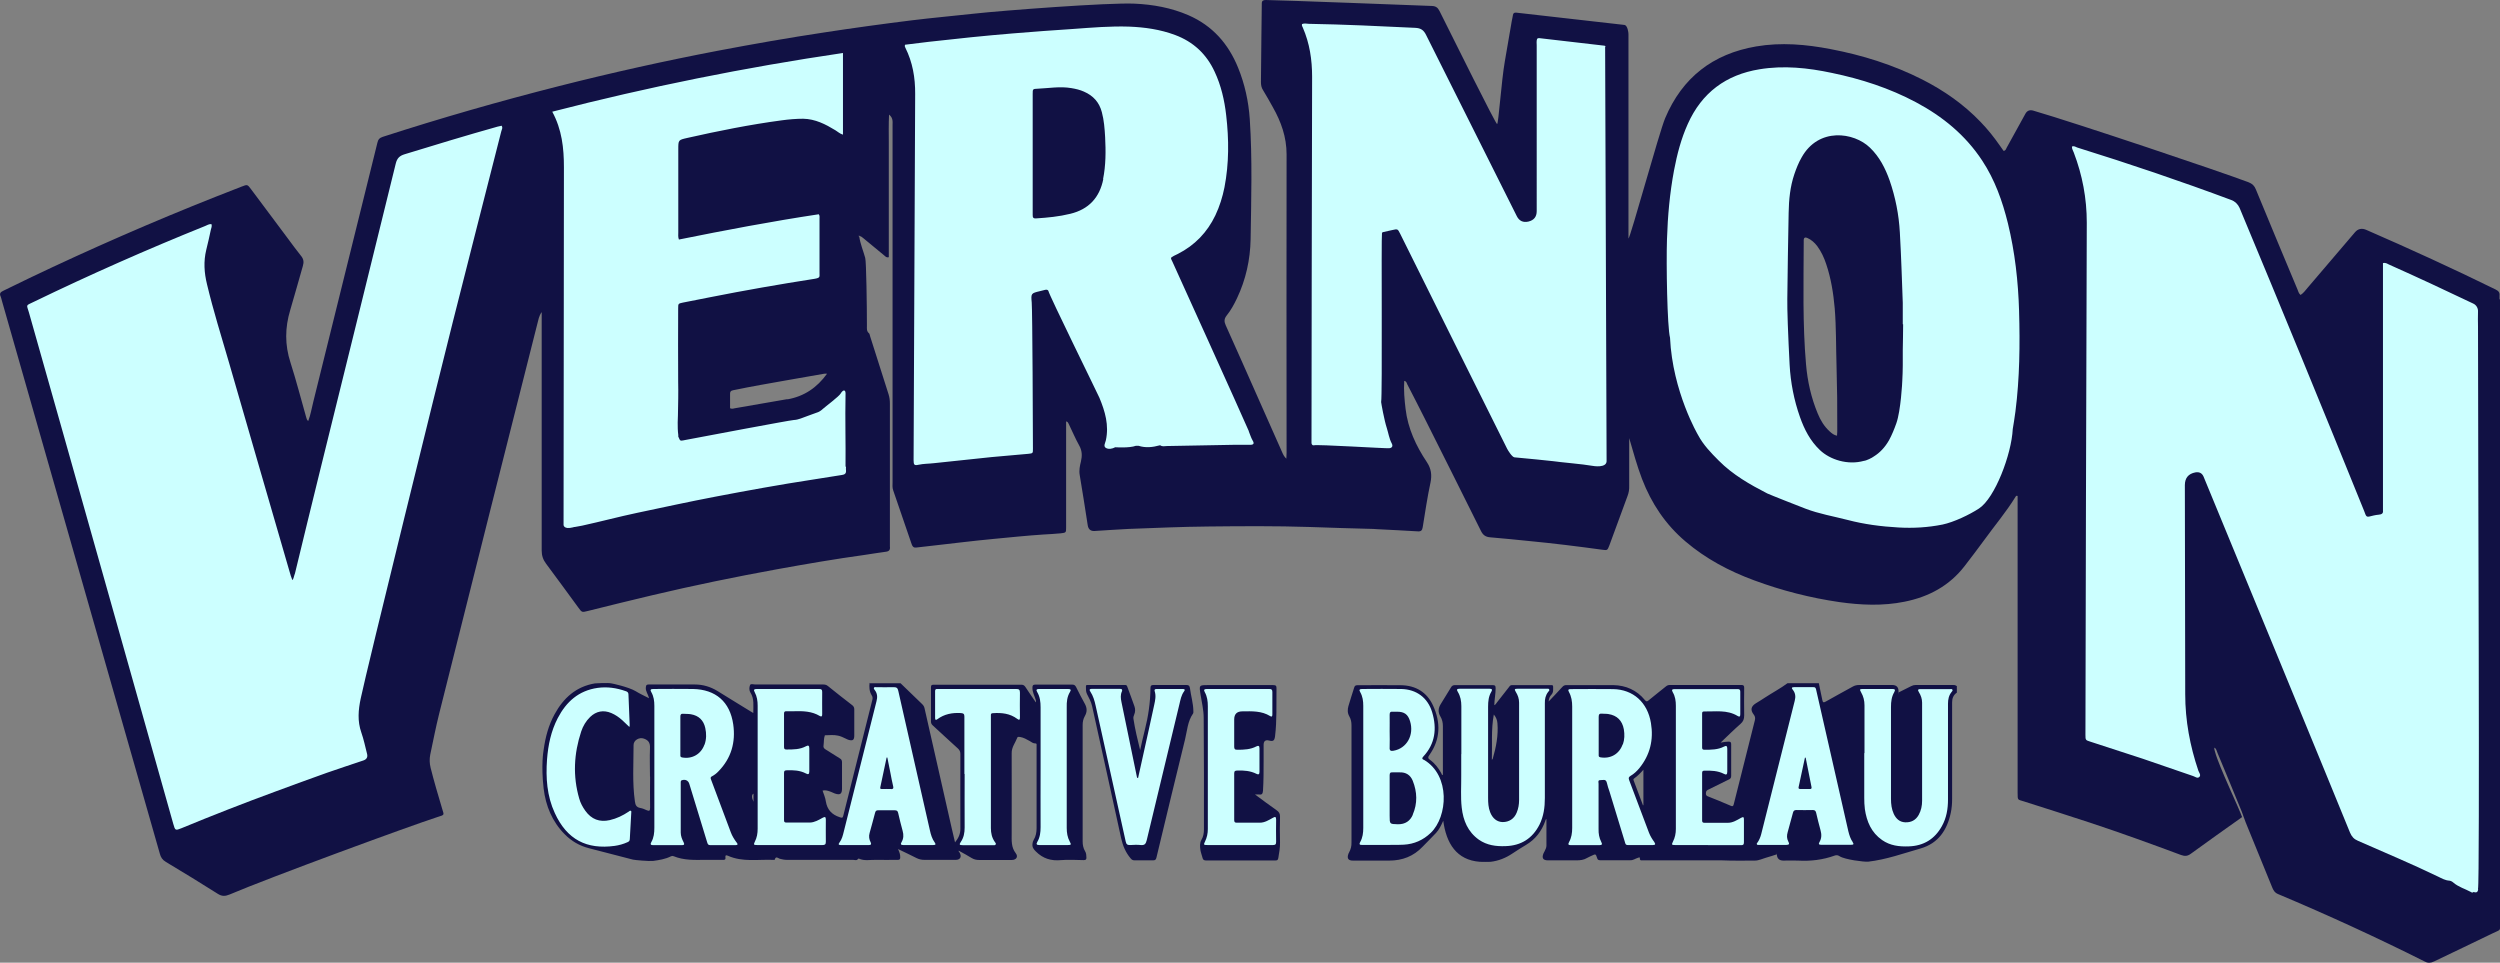 <?xml version="1.0" encoding="UTF-8"?>
<svg id="Capa_2" data-name="Capa 2" xmlns="http://www.w3.org/2000/svg" viewBox="0 0 205.7 79.21">
  <rect x="0" y="0" width="205.7" height="79.21" fill="#808080" stroke="none"/>
  <defs>
    <style>
      .cls-1 {
        fill: #114;
      }

      .cls-1, .cls-2 {
        stroke-width: 0px;
      }

      .cls-2 {
        fill: #cff;
      }
    </style>
  </defs>
  <g id="Capa_1-2" data-name="Capa 1-2">
    <g>
      <g>
        <path class="cls-1" d="M205.66,24.64v-.31c.03-.26-.08-.39-.32-.51-3.5-1.72-7.05-3.34-10.63-4.9-.38-.17-.7-.1-.95.2-1.3,1.52-2.6,3.05-3.9,4.57-.17.2-.33.43-.57.58-.17-.14-.19-.32-.26-.47-1.15-2.74-2.29-5.48-3.42-8.22-.12-.3-.29-.46-.59-.58-2.32-.88-14.13-4.85-17.73-5.9q-.43-.12-.64.26c-.52.94-1.03,1.88-1.55,2.81-.05.1-.08.24-.25.24-.08-.12-.17-.24-.26-.37-.49-.71-1.03-1.39-1.63-2.01-1.39-1.45-3.01-2.58-4.8-3.49-2.39-1.21-4.92-2-7.54-2.5-2.03-.39-4.06-.57-6.12-.22-3.57.61-6.08,2.56-7.49,5.9-.49,1.16-2.84,9.76-3.02,9.91V2.8c0-.12-.07-.72-.34-.75-1.3-.15-8.67-.99-8.89-1.01-.16-.02-.26.04-.28.22-.02.15-.06.3-.09.46-.19,1.1-.38,2.21-.57,3.31-.29,1.65-.52,5.15-.64,5.18-.15-.08-3.52-6.86-4.74-9.31-.14-.28-.31-.4-.63-.41-.76-.03-12.52-.48-13.66-.49-.2,0-.33.05-.33.28,0,.29-.06,4.61-.07,6.47,0,.25.04.47.18.68.28.46.54.92.8,1.39.68,1.2,1.13,2.46,1.13,3.88-.02,8.18,0,16.37,0,24.55,0,.16-.01.32-.02.49-.17-.16-.26-.33-.34-.52-.63-1.42-1.26-2.84-1.89-4.26-.92-2.07-1.83-4.14-2.76-6.2-.14-.31-.13-.53.08-.8.35-.43.61-.92.85-1.42.73-1.54,1.09-3.18,1.12-4.86.05-3.3.15-6.59-.07-9.89-.1-1.45-.41-2.87-.96-4.22-.8-1.97-2.11-3.46-4.09-4.32-1.41-.61-2.9-.88-4.43-.95-2.13-.1-10.91.57-13.17.82-1.71.19-3.43.34-5.14.55-2.41.3-4.82.63-7.23,1-2.92.44-5.82.95-8.72,1.5-4.39.84-8.75,1.81-13.08,2.91-4.88,1.24-9.73,2.63-14.52,4.18-.28.09-.38.23-.44.49-.2.84-.42,1.67-.62,2.51-1.55,6.28-3.1,12.56-4.66,18.83-.13.51-.21,1.04-.41,1.55-.11-.08-.13-.18-.16-.28-.43-1.51-.82-3.03-1.3-4.53-.47-1.45-.46-2.86-.02-4.32.36-1.21.69-2.42,1.04-3.63.1-.33.06-.58-.17-.85-.36-.44-.69-.91-1.03-1.36-1.02-1.37-2.04-2.74-3.07-4.11-.29-.39-.3-.39-.76-.21-.71.28-1.41.55-2.12.83-5.2,2.06-10.33,4.3-15.37,6.71-.72.34-1.42.7-2.14,1.04-.24.11-.32.24-.2.48.05.11.06.23.1.35.73,2.55,12.14,42.49,12.99,45.48.08.3.21.51.5.68,1.44.86,2.87,1.74,4.28,2.63.33.21.6.2.96.05,3.34-1.42,14.77-5.62,17.12-6.38.6-.19.53-.13.36-.71-.33-1.11-.66-2.22-.94-3.34-.09-.36-.1-.72-.03-1.08.24-1.13.46-2.27.74-3.39,1.54-6.18,6.92-27.52,8.06-32.01.09-.34.14-.7.37-1.01v19.61c0,.42.11.76.36,1.09.9,1.2,1.78,2.42,2.67,3.63.28.39.29.38.77.26,1.76-.43,3.51-.88,5.28-1.29,3.42-.81,6.87-1.52,10.33-2.15,2.38-.43,4.76-.84,7.15-1.17.58-.08,1.16-.19,1.74-.26.29-.03.39-.16.35-.44v-11.76c0-.26-.03-.51-.11-.76-.51-1.59-1.02-3.19-1.52-4.78-.03-.08-.03-.19-.09-.24-.21-.17-.17-.4-.17-.62,0-1.55-.05-5.27-.14-5.58-.16-.58-.4-1.14-.49-1.74-.04-.03-.08-.06-.02-.1,0,0,.04.03.06.05.13.01.21.11.31.18.57.47,1.14.95,1.72,1.42.09.07.16.19.36.13v-9.39c0-.76-.02-1.52.02-2.34.35.28.29.58.29.87v29.37c0,.22-.03.45.05.67.51,1.48,1.02,2.97,1.53,4.46.07.19.17.28.38.25.41-.05.82-.1,1.23-.14,1.71-.19,3.43-.41,5.14-.57,1.36-.13,2.71-.27,4.07-.36.48-.03.97-.05,1.45-.1.42-.05.43-.06.43-.47v-8.74c.15.04.17.13.21.2.29.59.54,1.2.86,1.77.25.44.26.86.15,1.33-.09.36-.17.73-.1,1.12.24,1.38.44,2.76.66,4.14q.08.48.55.46c.93-.05,1.86-.13,2.79-.17,2.19-.08,4.38-.18,6.58-.2,2.78-.03,5.56-.05,8.34.04,1.74.06,3.49.12,5.23.16.1,0,.21.02.31.02,1.12.06,2.24.11,3.36.18.26.02.36-.08.4-.34.2-1.23.38-2.46.64-3.67.13-.63.06-1.15-.3-1.69-.89-1.33-1.56-2.77-1.75-4.38-.09-.76-.16-1.52-.11-2.3.19.03.2.18.25.28.49.95.98,1.9,1.46,2.86,1.54,3.07,3.08,6.14,4.61,9.22.17.34.39.48.75.51,1.08.09,2.16.2,3.25.31,1.99.19,3.98.44,5.96.71.43.06.44.06.6-.36.5-1.36,1-2.72,1.5-4.08.1-.26.14-.53.13-.81v-3.93c.34,1.15.64,2.27,1.06,3.37.77,2,1.92,3.73,3.57,5.13,1.68,1.43,3.59,2.44,5.65,3.2,2.27.84,4.61,1.44,7.01,1.79,1.79.25,3.58.33,5.36-.03,2-.4,3.7-1.31,4.96-2.95.55-.71,1.09-1.43,1.62-2.15.86-1.19,1.81-2.31,2.58-3.57.03-.04.07-.07.15-.03v24.43c0,.64,0,.53.52.7,1.82.58,3.65,1.16,5.47,1.76,2.51.83,4.99,1.73,7.46,2.65.31.11.53.1.81-.11,1.39-1.02,2.81-2.01,4.21-3.01-.22-.67-1.91-4.17-2.23-5.38-.02-.08-.05-.16-.06-.25,0-.03.02-.06.03-.09.14.12.18.29.24.45.67,1.6,1.33,3.21,1.99,4.82.06.15.27.74.33.9.73,1.77,1.45,3.55,2.17,5.32.1.24.2.44.48.56,4.09,1.72,8.12,3.57,12.09,5.56.28.14.5.11.77-.02,1.6-.77,3.21-1.53,4.81-2.31.72-.35.6-.14.6-.94V24.62M64.79,32.84c-1.44.25-2.88.5-4.32.75-.11.02-.23.08-.4,0v-1.2c0-.28.22-.27.4-.31.69-.14,1.38-.28,2.07-.4,1.76-.32,3.52-.62,5.28-.93.06-.01.13,0,.23,0-.83,1.15-1.89,1.87-3.27,2.11M151.15,35.85c-.27-.05-.43-.2-.59-.34-.46-.41-.77-.93-1-1.49-.54-1.3-.84-2.65-.96-4.04-.29-3.33-.2-6.66-.19-10v-.21c0-.23.13-.27.3-.19.34.15.6.39.82.68.33.45.56.95.73,1.47.4,1.18.59,2.4.7,3.63.13,1.58.1,3.16.15,4.74.05,1.74.07,3.47.06,5.21,0,.17,0,.33-.02.53"/>
        <path class="cls-2" d="M102.76,35.49c-.6-1.4-6.11-13.56-6.29-13.95-.16-.33-.19-.32.12-.49.11-.06.22-.1.33-.16,1.39-.71,2.41-1.77,3.08-3.17.35-.74.59-1.51.75-2.31.38-1.97.37-3.95.14-5.93-.14-1.24-.42-2.45-.95-3.58-.67-1.45-1.75-2.46-3.25-3.02-1.23-.46-2.5-.64-3.8-.69-1.52-.05-3.04.08-4.55.19-1.67.11-3.34.23-5.01.37-2.31.19-4.61.43-6.9.69-.66.08-1.32.16-1.96.24-.05.12-.01.18.02.24.6,1.2.82,2.47.81,3.81-.02,6.51-.13,28.84-.13,30.13,0,.39.06.46.41.38.42-.09.85-.08,1.27-.13,1.58-.17,3.15-.34,4.73-.5,1.01-.1,2.03-.17,3.04-.27.37-.04.37-.05.37-.41,0-1.31-.04-11.39-.1-12.04-.07-.76-.05-.76.7-.94.13-.03.27-.07.4-.1.1-.02.21-.03.27.08.03.29,4.08,8.51,4.2,8.8.47,1.13.8,2.26.53,3.5-.04.2-.25.51.03.64.21.11.5.06.74-.07.02,0,1.16.08,1.7-.12h.22c.59.19,1.17.12,1.75-.04h.04c.17.13.37.06.55.06,1.81-.03,3.63-.06,5.44-.1.47,0,.93,0,1.4,0,.29,0,.36-.11.21-.35-.14-.24-.21-.5-.32-.76M90.78,14.73c-.3,1.52-1.19,2.49-2.71,2.86-.93.23-1.87.32-2.82.38-.26.02-.28-.1-.28-.3V7.73c0-.39,0-.42.39-.43.93-.04,1.86-.21,2.79-.05.36.06.71.14,1.04.29.76.33,1.26.88,1.47,1.69.18.67.23,1.36.27,2.05.06,1.16.06,2.31-.17,3.46M41.27,10.34c.13.18,0,.34-.03.49-1.33,5.23-2.67,10.46-3.99,15.69-1.1,4.35-7.06,28.5-7.57,30.95-.2.94-.28,1.86.05,2.8.2.57.32,1.16.47,1.75q.11.41-.3.55c-1,.34-2,.66-2.99,1.01-1.41.5-2.82,1.02-4.23,1.54-2.61.96-5.2,1.97-7.76,3.03-.49.2-.51.18-.66-.35,0,0-9.5-33.73-11.88-42.09-.19-.67-.3-.54.39-.87,4.63-2.24,9.33-4.32,14.1-6.24.17-.07.33-.18.53-.16.06.18-.02.32-.05.46-.12.56-.24,1.11-.38,1.66-.23.95-.17,1.88.06,2.82.52,2.18,1.19,4.32,1.82,6.48,1.65,5.73,3.32,11.46,4.98,17.19.06.21.12.43.21.64.07.15.16-.36.23-.51.67-2.75,1.33-5.5,2.01-8.24,2.09-8.49,4.2-16.98,6.28-25.47.11-.45.31-.65.74-.78,2.54-.78,5.08-1.55,7.64-2.27.12-.03.24-.05.36-.08M69.61,38.41c0,.1-.02.21,0,.31.02.24-.11.33-.33.36-.8.12-1.6.25-2.4.38-2.69.41-5.37.9-8.04,1.41-2.15.41-4.29.88-6.43,1.33-1.51.32-3,.72-4.51,1.05-.2.04-.4.07-.6.11-.04,0-.09,0-.15.03-.78.2-.78-.2-.78-.2,0,0,.02-22.32.03-29.42,0-1.58-.16-3.1-.96-4.58,7.91-2.04,15.85-3.64,23.92-4.83v6.72c-.25-.07-.42-.24-.62-.36-.82-.5-1.66-.93-2.65-.95-.59,0-1.17.05-1.76.13-2.62.35-5.21.87-7.78,1.45-.74.17-.74.16-.74.95v6.84c0,.17-.03.34.05.57,3.82-.77,7.66-1.5,11.51-2.08.09.13.06.25.06.37v4.45c0,.33.07.41-.4.49-2.88.45-5.75.95-8.62,1.52-.74.15-1.49.29-2.23.44-.37.08-.38.08-.38.47,0,2-.02,4.01,0,6.01.02.94,0,1.87-.02,2.81h0s-.06.99.03,1.6v.14s.04.09.06.12c.05.16.13.24.24.2h0c.06,0,.14-.02.24-.04,1.52-.29,8.62-1.63,8.96-1.65.41-.02.74-.2,1.1-.32.26-.08.51-.2.77-.28.19-.05.36-.16.52-.31.16-.15,1.35-1.04,1.47-1.27.04-.07.1-.15.16-.2.1-.08.2-.07.23.07.02.08.01.17.01.26-.04,1.96.02,3.92,0,5.88M203.9,73.16c-.01.24-.14.32-.37.23-.08.08-.16.05-.23,0-.48-.26-1.03-.41-1.45-.78-.09-.08-.21-.14-.32-.15-.34-.02-.63-.19-.92-.33-2.17-1.05-4.4-1.98-6.6-2.95-.33-.14-.51-.34-.65-.67-.6-1.51-11.6-28.22-12.05-29.29q-.19-.44-.68-.35c-.57.11-.86.46-.86,1.05,0,.96.03,16.72.03,17.2,0,2.16.39,4.25,1.08,6.29.06.17.24.36.08.52-.16.15-.35-.03-.52-.08-1.39-.47-2.77-.96-4.16-1.43-1.42-.47-2.85-.93-4.27-1.39-.41-.13-.42-.13-.42-.57,0-.97.08-36.91.11-42.14,0-2-.36-3.91-1.07-5.77-.06-.16-.16-.3-.15-.49.17-.08.31.03.44.08,4.27,1.33,8.5,2.76,12.68,4.32.3.11.54.35.67.64,3.46,8.29,6.88,16.61,10.25,24.94.04.1.08.19.11.29.06.15.14.22.32.17.25-.06.5-.13.76-.15.23-.02.39-.09.36-.32,0-.12,0-.24,0-.36v-20.02c.22-.06.35.05.48.11,2.33,1.04,4.65,2.12,6.95,3.22.26.12.41.39.39.67-.02.4,0,.8,0,1.2,0,10.43.16,45.8,0,46.29M156.56,26.68h.03c0,.71-.02,1.43-.03,2.14v1.25c0,.42-.02.84-.04,1.26,0,.1-.12,2.46-.49,3.5-.17.48-.36.95-.6,1.39-.34.6-.77,1.04-1.24,1.33-.15.12-.64.36-.83.37-1.32.37-2.78-.09-3.62-.89-.8-.76-1.28-1.7-1.64-2.72-.49-1.39-.77-2.83-.85-4.3-.06-1.14-.11-2.28-.15-3.34h0c-.03-.9-.05-1.72-.04-2.07.03-2.36.06-4.72.11-7.09.02-1.08.12-2.15.47-3.18.16-.47.35-.95.6-1.38,1.39-2.49,4.3-2.08,5.62-.8.79.76,1.26,1.69,1.62,2.7.48,1.39.76,2.82.84,4.28.12,2.1.18,4.2.24,5.79v1.76M132.07,3.82c0,.14.12,32.45.12,34.04v.1c-.03.55-1.03.4-1.23.36-.62-.12-2.71-.3-3.13-.37-.1-.02-2.61-.27-3.22-.32-.2-.02-.54-.58-.6-.7-.39-.76-8.33-16.74-8.8-17.69-.21-.42-.21-.41-.66-.31-.25.06-.5.11-.76.17-.03.02-.05.03-.08.05-.07.39.04,13.44-.07,13.93,0,.07.26,1.52.47,2.15.13.41.19.85.4,1.25.12.22.04.38-.21.4-.27.03-5.9-.33-6.2-.24-.1.03-.19-.08-.19-.19,0-.93.03-25.43.05-30.13,0-1.4-.2-2.75-.76-4.04-.04-.09-.11-.18-.07-.3.18-.08.37-.03.56-.02,2.92.05,5.83.19,8.75.33.46.02.7.18.9.59,2.48,4.97,4.97,9.94,7.46,14.9q.3.6.96.45c.45-.11.68-.39.68-.86V3.75c0-.19-.03-.38.03-.54.06-.09.13-.07.2-.07,1.78.21,3.57.41,5.35.62.03,0,.06.03.09.05h.02l-.02.02h-.04ZM166.13,25.6c-.07-2.44-.34-4.85-.92-7.23-.45-1.82-1.07-3.57-2.11-5.15-1.38-2.1-3.26-3.64-5.46-4.81-2.18-1.16-4.5-1.91-6.91-2.41-1.97-.42-3.96-.63-5.96-.3-2.76.45-4.75,1.93-5.9,4.5-.55,1.22-.88,2.5-1.13,3.81-.35,1.87-.52,3.76-.58,5.66-.07,2.08.02,7.23.25,8.12h0c.21,4.46,2.31,8.01,2.31,8.01.43.81,1.06,1.46,1.7,2.1,1.15,1.16,2.55,1.96,3.99,2.7.15.08,2.97,1.19,3.14,1.25,1.12.43,2.31.63,3.47.93,1.37.36,2.77.54,4.18.62,1.23.07,2.43,0,3.63-.24.94-.2,2.2-.8,3-1.32,1.31-.85,2.68-4.46,2.78-6.54.03-.15.18-1.11.22-1.44.35-2.75.38-5.51.3-8.27"/>
      </g>
      <g>
        <g>
          <path class="cls-1" d="M161.01,56.44v.55c-.28.19-.39.46-.39.79v7.96c0,.38-.03.77-.11,1.14-.3,1.42-1.03,2.51-2.48,2.93-1.43.41-2.84.92-4.32,1.09-.31.03-1.92-.17-2.35-.45-.14-.09-.26-.11-.41-.05-.97.35-1.98.47-3.01.41-.4-.02-.8,0-1.2,0-.33,0-.51-.16-.54-.47-.05-.47,0-.01-.02-.04-.26.08-.53.18-.8.25-.33.09-.65.26-1,.26-.89,0-1.79.02-2.68-.02-.27-.01-.52,0-.79,0h-5.75c-.12,0-.24.03-.23-.17,0-.13-.1-.06-.16-.04-.21.06-.39.21-.62.2h-2.49c-.14,0-.21-.04-.25-.18-.11-.35-.12-.35-.45-.19-.12.06-.25.11-.37.18-.28.17-.57.2-.89.2-.78-.01-1.55,0-2.33,0-.41,0-.53-.19-.37-.58.03-.07.07-.13.1-.19.07-.14.14-.29.14-.44v-2.19c-.08.04-.08.11-.1.17-.3.84-.81,1.5-1.58,1.96-.37.23-.75.45-1.11.7-.55.37-1.14.61-1.8.69-.29,0-.59.02-.88,0-1.93-.14-2.77-1.52-3.02-3.38-.18.4-.34.73-.59,1-.36.39-.74.75-1.11,1.14-.75.79-1.67,1.14-2.75,1.14h-2.98c-.39,0-.51-.18-.37-.57.02-.04.04-.08.06-.12.13-.24.2-.5.19-.79v-9.66c0-.26-.05-.51-.18-.73-.16-.28-.15-.57-.07-.85.14-.51.32-1.01.47-1.51.04-.14.1-.2.26-.2,1.2,0,2.41-.02,3.61,0s2.12.58,2.62,1.67c.64,1.39.62,2.78-.3,4.07-.12.17-.14.27.05.4.4.29.69.67.93,1.1.03.05.02.16.13.14v-4.02c0-.28-.06-.55-.2-.78-.22-.36-.19-.69.03-1.04.28-.45.56-.9.83-1.35.08-.15.18-.2.35-.2h3.07c.21,0,.26.06.26.26,0,.46-.1.92-.11,1.39.11-.04.14-.13.2-.2.34-.43.68-.86,1.01-1.29.06-.08.11-.16.24-.16h3.23c.09,0,.16,0,.16.13,0,.23.04.47-.15.67-.12.13-.2.29-.22.55.4-.42.77-.8,1.12-1.19.09-.1.18-.16.33-.16h3.86c1.05.02,1.94.41,2.61,1.23.11.13.17.14.3.03.47-.39.95-.76,1.43-1.15.1-.08.19-.12.32-.12h5.89c.18,0,.23.06.23.23,0,.76-.02,1.51,0,2.27,0,.3-.07.5-.3.7-.55.48-1.07,1-1.64,1.54.26-.04.45-.08.65-.08.17,0,.22.05.22.22v2.6c0,.15-.05.23-.18.29-.58.28-1.16.58-1.74.86-.15.07-.15.18-.16.31,0,.14.07.19.18.23.63.25,1.25.5,1.87.77.15.07.2.03.24-.12.58-2.31,1.16-4.62,1.74-6.92.04-.17.02-.33-.09-.46-.29-.37-.24-.67.15-.92.27-.17.55-.33.81-.51.6-.39,1.24-.73,1.82-1.16h2.57c.1.46.2.92.29,1.39.04.19.09.23.27.13.74-.42,1.48-.82,2.22-1.23.17-.1.35-.14.54-.14h2.71c.36,0,.54.18.53.54,0,.54,0,.03.03.06.34-.17.68-.34,1.02-.51.12-.06.23-.09.36-.09h3.06c.1,0,.2,0,.28.07M122.91,58.8c-.23,1.23-.12,2.46-.16,3.72.05-.06.06-.07.07-.08.28-.96.47-1.93.39-2.93-.02-.26-.11-.49-.29-.71M135.22,63.33c-.24.28-.46.5-.71.68-.07.05-.14.09-.1.19.26.68.52,1.37.77,2.05h.04v-2.92h0Z"/>
          <path class="cls-1" d="M71.58,56.22h2.52c.59.57,1.18,1.14,1.77,1.71.1.1.17.2.2.34.75,3.3,1.49,6.6,2.24,9.89.08.37.17.74.27,1.15.28-.35.44-.68.44-1.11-.01-2.05,0-4.1,0-6.16,0-.19-.06-.32-.2-.45-.69-.62-1.37-1.26-2.06-1.89-.1-.09-.16-.18-.16-.33v-2.82c0-.18.06-.21.22-.21h7.23c.15,0,.23.06.31.17.22.34.46.68.69,1.02.06.09.12.17.18.26.03-.09,0-.15-.01-.21-.1-.34-.29-.64-.27-1.02,0-.18.06-.23.24-.23h3.04c.17,0,.24.07.31.2.23.46.47.93.72,1.38.19.34.2.67,0,1.01-.13.23-.18.47-.18.73v9.58c0,.29.05.56.2.81.1.16.1.32.11.5s-.05.23-.23.23c-.62-.01-1.25-.05-1.86,0-.82.08-1.49-.13-2.07-.71-.19-.19-.31-.35-.28-.62.01-.12.04-.23.1-.33.18-.3.24-.62.24-.97v-6.79c0-.07.03-.19-.1-.18-.2,0-.32-.11-.47-.2-.25-.14-.49-.28-.78-.33-.09,0-.2-.05-.24.06-.16.42-.47.78-.46,1.27.01,2.21,0,4.41,0,6.62,0,.56-.05,1.12.34,1.62.22.29.03.55-.33.55h-2.68c-.23,0-.42-.04-.62-.16-.33-.21-.68-.39-1.02-.58-.02,0-.04-.02-.06-.03,0,.02,0,.04.01.06.03.04.06.07.08.11.19.33.05.59-.32.59h-2.57c-.23,0-.44-.04-.66-.15-.48-.25-.97-.47-1.52-.74.12.26.19.46.18.69,0,.16-.06.2-.21.2-.61,0-1.22.01-1.83,0-.45-.01-.91.1-1.35-.1h-.07c-.1.19-.28.1-.41.1h-5.45c-.2,0-.39-.04-.59-.09-.13-.04-.33-.26-.41.07,0,.02-.08.02-.13.02-1.25-.05-2.52.2-3.73-.34-.15-.07-.23-.04-.2.14s-.07.21-.22.2h-1.48c-.87.01-1.73.04-2.56-.3-.07-.03-.14-.03-.21,0-.47.24-.99.32-1.5.39-.33.03-1.47-.07-1.64-.11-1.21-.31-2.42-.62-3.63-.94-.77-.2-1.43-.58-1.99-1.15-1.03-1.04-1.56-2.34-1.73-3.76-.22-1.93-.02-3.05,0-3.18.14-1.03.4-2.02.9-2.93.73-1.34,1.77-2.28,3.32-2.54.04,0,1.03-.07,1.36,0,.04,0,1.4.29,1.99.64.34.21.71.38,1.1.58-.07-.34-.3-.57-.26-.9.02-.16.04-.23.23-.23h3.8c.67,0,1.3.19,1.87.54.48.3.96.59,1.44.89.49.3.97.6,1.5.92,0-.6.09-1.17-.23-1.68-.12-.19-.11-.43-.04-.61.05-.15.28-.06.42-.06h5.58c.15,0,.28.02.4.12.67.54,1.34,1.07,2.02,1.59.12.1.16.2.16.35v2.13c0,.38-.12.47-.49.36-.07-.02-.13-.06-.2-.09-.21-.1-.41-.2-.64-.25-.36-.08-.72-.04-1.09-.03-.1.27-.07.55-.11.83-.03.16.03.25.16.33.4.24.78.5,1.18.74.14.08.18.17.18.33v2.16c0,.44-.16.55-.59.4-.11-.04-.22-.1-.33-.14-.21-.08-.43-.16-.68-.1.1.3.23.59.27.89.11.68.49,1.09,1.14,1.3.2.07.25.07.3-.14.79-3.17,1.58-6.33,2.38-9.49.04-.14.04-.27-.04-.39-.21-.33-.22-.69-.18-1.05M53.48,63.89c0-.78-.03-1.55,0-2.32.02-.43-.1-.66-.51-.8-.37-.13-.84.13-.84.53,0,1.55-.11,3.1.11,4.64.04.31.13.48.44.54.18.03.35.1.52.18.21.09.29.08.29-.19-.02-.86,0-1.71,0-2.57M62,65.97v-.67c-.17.09-.17.31,0,.67"/>
          <path class="cls-1" d="M103.26,65.37c.63.46,1.19.89,1.77,1.29.21.14.3.29.29.56-.02.69-.02,1.39,0,2.08.01.44-.07.87-.14,1.3-.03.17-.1.2-.25.2h-5.69c-.18,0-.26-.06-.3-.23-.05-.21-.14-.42-.17-.63-.04-.29-.07-.57.09-.85.15-.25.2-.54.2-.84,0-3.06.01-6.13-.02-9.19,0-.64-.16-1.28-.26-1.92-.12-.77-.13-.77.63-.77h5.34c.23,0,.29.06.28.29-.02,1.31.04,2.63-.12,3.93-.05.36-.15.43-.5.34-.28-.07-.44.04-.44.36v1.34c0,.81,0,1.62-.05,2.43-.02.27-.1.35-.35.31-.07-.01-.15,0-.29,0"/>
          <path class="cls-1" d="M93.81,61.73c.12-.55.24-1.1.38-1.64.29-1.14.46-2.29.47-3.46,0-.22.07-.27.28-.27.88,0,1.77,0,2.66,0,.21,0,.28.06.31.27.08.62.27,1.23.28,1.86,0,.07.01.16-.02.21-.45.64-.49,1.41-.66,2.12-.8,3.25-1.58,6.5-2.36,9.75-.04.16-.1.22-.27.22-.51-.01-1.02,0-1.53,0-.14,0-.23-.05-.32-.16-.41-.48-.64-1.03-.78-1.65-.78-3.63-1.6-7.25-2.39-10.87-.08-.37-.26-.68-.42-1-.11-.21-.08-.42-.09-.64,0-.11.07-.11.14-.11h3.09c.12,0,.15.07.18.16.19.53.4,1.06.58,1.59.08.22.08.47-.02.69-.05.11-.08.23-.06.35.13.86.34,1.71.55,2.57"/>
        </g>
        <path class="cls-2" d="M120.24,62.05v-3.94c0-.42-.07-.82-.29-1.18-.12-.19-.08-.26.15-.26h2.46c.2,0,.25.07.15.24-.23.38-.27.8-.27,1.24v7.5c0,.4.02.8.17,1.18.2.51.56.8,1.03.81.52,0,.94-.26,1.15-.77.14-.33.2-.68.2-1.04v-8.02c0-.32-.1-.61-.27-.88-.13-.22-.11-.26.15-.26h2.38c.08,0,.18-.03.22.06.04.08-.03.14-.08.19-.22.28-.29.59-.28.95v7.8c0,.76-.1,1.49-.44,2.18-.58,1.14-1.51,1.73-2.8,1.77-.78.03-1.53-.07-2.19-.53-.91-.65-1.29-1.58-1.41-2.64-.1-.88-.03-1.77-.04-2.65v-1.75M153.41,61.97v-3.94c0-.39-.09-.74-.28-1.07-.13-.23-.12-.27.13-.27h2.44c.21,0,.27.06.16.26-.22.37-.27.78-.27,1.21v7.58c0,.42.05.84.23,1.23.19.4.48.67.94.69.49.02.87-.18,1.11-.61.2-.36.28-.75.28-1.16v-8.07c0-.32-.1-.61-.27-.88-.11-.17-.07-.25.14-.24h2.44c.07,0,.16-.03.19.06.03.07-.03.12-.07.17-.23.28-.3.61-.3.97v7.88c0,.77-.12,1.51-.5,2.19-.59,1.07-1.5,1.63-2.73,1.67-.78.03-1.53-.06-2.19-.52-.89-.62-1.27-1.52-1.42-2.55-.04-.31-.05-.62-.05-.93v-3.67M140.53,69.53h-2.71c-.28,0-.29-.03-.17-.28.17-.33.24-.68.24-1.05v-10.12c0-.4-.05-.78-.26-1.13-.11-.2-.04-.25.16-.25h5.17c.16,0,.23.04.23.21v1.86c0,.19-.06.24-.22.14-.87-.53-1.84-.35-2.78-.37-.13,0-.14.09-.14.18v2.79c0,.15.07.18.2.18.55,0,1.1,0,1.6-.26.2-.11.27-.04.27.18v1.89c0,.25-.1.27-.28.17-.51-.26-1.05-.27-1.6-.26-.14,0-.19.05-.19.19v3.91c0,.15.06.19.2.19h1.92c.4,0,.73-.21,1.07-.4.18-.1.26-.1.25.14,0,.62,0,1.24,0,1.86,0,.2-.07.25-.25.24h-2.71M65,69.53h-2.71c-.28,0-.3-.03-.18-.28.17-.33.23-.68.23-1.06v-10.12c0-.39-.05-.76-.24-1.11-.12-.21-.05-.27.17-.27h5.12c.18,0,.26.04.26.24-.01.61,0,1.22,0,1.83,0,.14-.02.25-.2.15-.65-.39-1.37-.41-2.09-.39h-.66c-.14,0-.19.05-.19.19v2.76c0,.16.06.2.21.2.55,0,1.1,0,1.6-.27.2-.11.27-.04.27.18v1.89c0,.25-.1.27-.28.17-.5-.26-1.03-.28-1.57-.26-.16,0-.23.04-.23.21v3.89c0,.14.04.2.19.2h1.94c.38-.01.72-.21,1.04-.39.2-.11.27-.08.27.15,0,.61-.01,1.22,0,1.83,0,.21-.08.26-.27.26h-2.68M51.77,59.8c-.22-.21-.4-.39-.58-.55-.27-.24-.56-.44-.89-.58-.64-.27-1.24-.16-1.74.32-.35.34-.59.75-.74,1.2-.6,1.82-.7,3.66-.16,5.52.1.36.28.69.5,1,.5.7,1.17.96,2.01.77.57-.13,1.08-.38,1.56-.7.05-.03.1-.1.17-.07.07.04.04.11.04.17-.04.72-.08,1.44-.12,2.16,0,.15-.08.21-.2.26-.33.15-.69.25-1.05.3-2.29.31-3.92-.51-4.92-2.7-.65-1.4-.75-2.9-.64-4.42.09-1.18.33-2.33.88-3.39.7-1.35,1.73-2.27,3.28-2.49.79-.11,1.56,0,2.32.27.13.04.22.11.22.27.03.84.06,1.68.1,2.51,0,.03,0,.07-.02.16M79.35,63.67v-4.7c0-.22-.06-.28-.29-.3-.71-.04-1.36.08-1.94.51-.12.09-.18.06-.18-.1v-2.22c0-.13.06-.18.18-.17h6.49c.24,0,.31.06.31.31-.02.67,0,1.35,0,2.02,0,.19-.04.27-.22.13-.6-.45-1.29-.52-2-.47-.13,0-.18.05-.17.18v9.27c0,.42.08.79.32,1.14.04.06.13.13.07.22-.05.08-.15.05-.23.05h-2.49c-.26,0-.29-.05-.15-.26.25-.36.32-.76.32-1.19-.01-1.47,0-2.94,0-4.4M85.62,63.12v-4.92c0-.45-.05-.87-.28-1.26-.1-.16-.07-.25.14-.25h2.41c.2,0,.26.07.15.24-.24.39-.28.82-.27,1.26v9.93c0,.4.06.78.25,1.13.14.25.11.28-.16.28h-2.35c-.22,0-.27-.07-.16-.26.22-.37.27-.78.27-1.21-.01-1.65,0-3.3,0-4.95M102.01,69.53h-2.66c-.32,0-.33-.02-.2-.29.16-.33.23-.66.23-1.03v-10.1c0-.41-.05-.8-.25-1.16-.1-.18-.06-.26.16-.26h5.15c.19,0,.25.06.25.25v1.81c0,.12,0,.28-.18.17-.71-.44-1.5-.4-2.29-.39q-.67,0-.67.67v2.22c0,.2.04.27.26.27.54,0,1.08-.02,1.57-.28.16-.08.25-.05.25.16v1.94c0,.2-.08.25-.25.16-.5-.25-1.03-.29-1.57-.27-.18,0-.26.04-.26.24v3.83c0,.16.05.23.22.22h1.89c.4,0,.73-.21,1.07-.4.19-.11.27-.1.27.15-.01.61-.01,1.22,0,1.83,0,.21-.07.26-.27.26h-2.71M93.64,64.02c.29-1.32.59-2.65.88-3.97.15-.68.3-1.37.45-2.06.08-.37.16-.73.04-1.11-.04-.12,0-.19.14-.19h2.19c.15,0,.18.08.09.19-.24.32-.3.7-.39,1.07-.9,3.73-1.8,7.46-2.69,11.19-.07.29-.17.42-.48.39-.29-.03-.58-.02-.87,0-.23.01-.33-.05-.38-.3-.71-3.24-1.43-6.48-2.15-9.72-.11-.48-.22-.96-.32-1.44-.09-.41-.2-.81-.44-1.17-.1-.14-.06-.22.11-.22h2.35c.16,0,.19.08.14.21-.13.28-.1.57-.04.86.42,2.05.85,4.11,1.27,6.16,0,.03.02.06.04.1h.05M60.6,69.31c-.19-.26-.36-.53-.47-.83-.55-1.45-1.09-2.9-1.63-4.35-.05-.13-.04-.2.09-.26.19-.1.37-.24.52-.4,1.06-1.08,1.43-2.4,1.22-3.87-.27-1.86-1.44-2.87-3.31-2.91-1.09-.02-2.19,0-3.28,0-.23,0-.25.09-.15.26.2.35.25.73.25,1.13v10.02c0,.42-.04.82-.25,1.19-.09.16-.07.25.14.25h2.38c.19,0,.22-.07.14-.23-.13-.25-.24-.52-.24-.81v-4.13c0-.07,0-.14.09-.17.28-.1.54.02.62.31.49,1.6.98,3.21,1.47,4.81.04.13.08.22.25.22h2.08c.19,0,.2-.08.1-.21M57.96,61.27c-.28.79-1.03,1.21-1.85,1.05-.15-.03-.13-.13-.13-.22v-3.14c0-.18.06-.25.24-.23.21.02.42,0,.63.04.64.11,1.04.49,1.18,1.13.1.46.1.92-.06,1.37M76.91,69.32c-.22-.3-.32-.65-.4-1.01-.24-1.06-.48-2.12-.72-3.17-.63-2.76-1.26-5.53-1.88-8.3-.05-.24-.15-.3-.38-.3-.48.02-.97,0-1.45,0-.06,0-.13-.03-.17.05-.03.07.01.12.05.17.23.28.25.59.16.93-.9,3.57-1.8,7.14-2.69,10.72-.08.33-.16.66-.37.93-.11.14-.04.19.11.19h2.33c.17,0,.21-.07.14-.22-.13-.24-.17-.5-.09-.77.15-.55.31-1.11.45-1.66.04-.17.12-.22.28-.21h1.34c.17,0,.24.05.28.22.11.5.24.99.37,1.48.09.32.08.63-.09.92-.1.17-.06.24.14.24h2.46c.17,0,.26-.03.13-.21M73.3,64.92c-.24-.01-.49,0-.74,0-.1,0-.16-.02-.13-.14.17-.82.35-1.63.52-2.45h.06c.08.42.17.83.25,1.25.07.37.14.75.23,1.12.04.17,0,.23-.18.23M117.14,62.52c-.14-.08-.15-.13-.04-.26.99-1.06,1.14-2.31.74-3.65-.36-1.2-1.29-1.89-2.54-1.92-1.08-.02-2.15,0-3.23,0-.23,0-.25.09-.15.26.2.35.25.73.25,1.13v10.04c0,.41-.05.8-.25,1.16-.12.21-.02.25.17.24h1.72c.57-.01,1.13.01,1.7-.02.85-.05,1.58-.37,2.21-.97,1.4-1.33,1.64-4.73-.57-6.02M114.34,61.52c.02-.45,0-.91,0-1.36s.01-.89,0-1.34c0-.21.06-.28.27-.26.12,0,.24,0,.35,0,.59,0,.89.22,1.06.78.35,1.14-.27,2.24-1.36,2.43-.22.04-.34,0-.32-.26M116.25,67.03c-.22.52-.63.8-1.23.79-.68-.02-.68,0-.68-.69v-3.34c0-.19.06-.26.25-.24.19,0,.38,0,.57,0,.52-.02.89.22,1.08.69.37.92.4,1.87,0,2.79M136.13,69.3c-.18-.24-.34-.5-.45-.78-.55-1.45-1.09-2.9-1.64-4.35-.06-.17-.02-.24.12-.33.28-.16.51-.38.72-.63.89-1.09,1.19-2.35.96-3.72-.28-1.7-1.46-2.76-3.11-2.79-1.16-.02-2.32,0-3.48,0-.18,0-.27.04-.16.23.21.38.27.78.27,1.21v9.99c0,.41-.06.8-.26,1.16-.11.2-.04.25.16.25h2.33c.24,0,.26-.08.16-.27-.17-.33-.23-.68-.22-1.06,0-.57,0-1.15,0-1.72v-2c0-.12-.08-.31.15-.3.19.01.45-.13.53.21.05.25.14.49.22.73.42,1.38.84,2.76,1.26,4.13.04.12.04.27.24.27h2.08c.21,0,.21-.09.11-.23M133.51,61.25c-.28.8-1.01,1.21-1.84,1.06-.15-.03-.13-.13-.13-.22v-3.11c0-.21.07-.28.27-.26.17.02.35,0,.52.03.72.11,1.15.54,1.28,1.26.07.42.06.84-.08,1.24M152.45,69.3c-.19-.27-.29-.58-.37-.91-.51-2.26-1.03-4.51-1.54-6.77-.37-1.61-.73-3.22-1.1-4.83-.03-.13-.04-.26-.24-.25-.53,0-1.06,0-1.59,0-.17,0-.23.06-.11.2.23.28.26.58.17.92-.92,3.66-1.84,7.32-2.76,10.98-.06.23-.15.45-.28.65-.04.06-.12.11-.07.19.04.06.12.04.18.04h2.24c.24,0,.27-.09.16-.28-.13-.25-.13-.5-.05-.77.15-.53.29-1.05.43-1.58.04-.17.11-.24.29-.24.45.01.89.01,1.34,0,.17,0,.24.06.28.22.11.48.23.96.36,1.43.1.35.1.68-.09,1-.09.16-.03.21.14.21h2.46c.19,0,.27-.03.13-.23M148.92,64.92h-.79c-.11,0-.17-.04-.14-.16.17-.81.34-1.61.52-2.42h.06c.16.8.32,1.61.48,2.41.02.11,0,.17-.12.17"/>
      </g>
    </g>
  </g>
</svg>